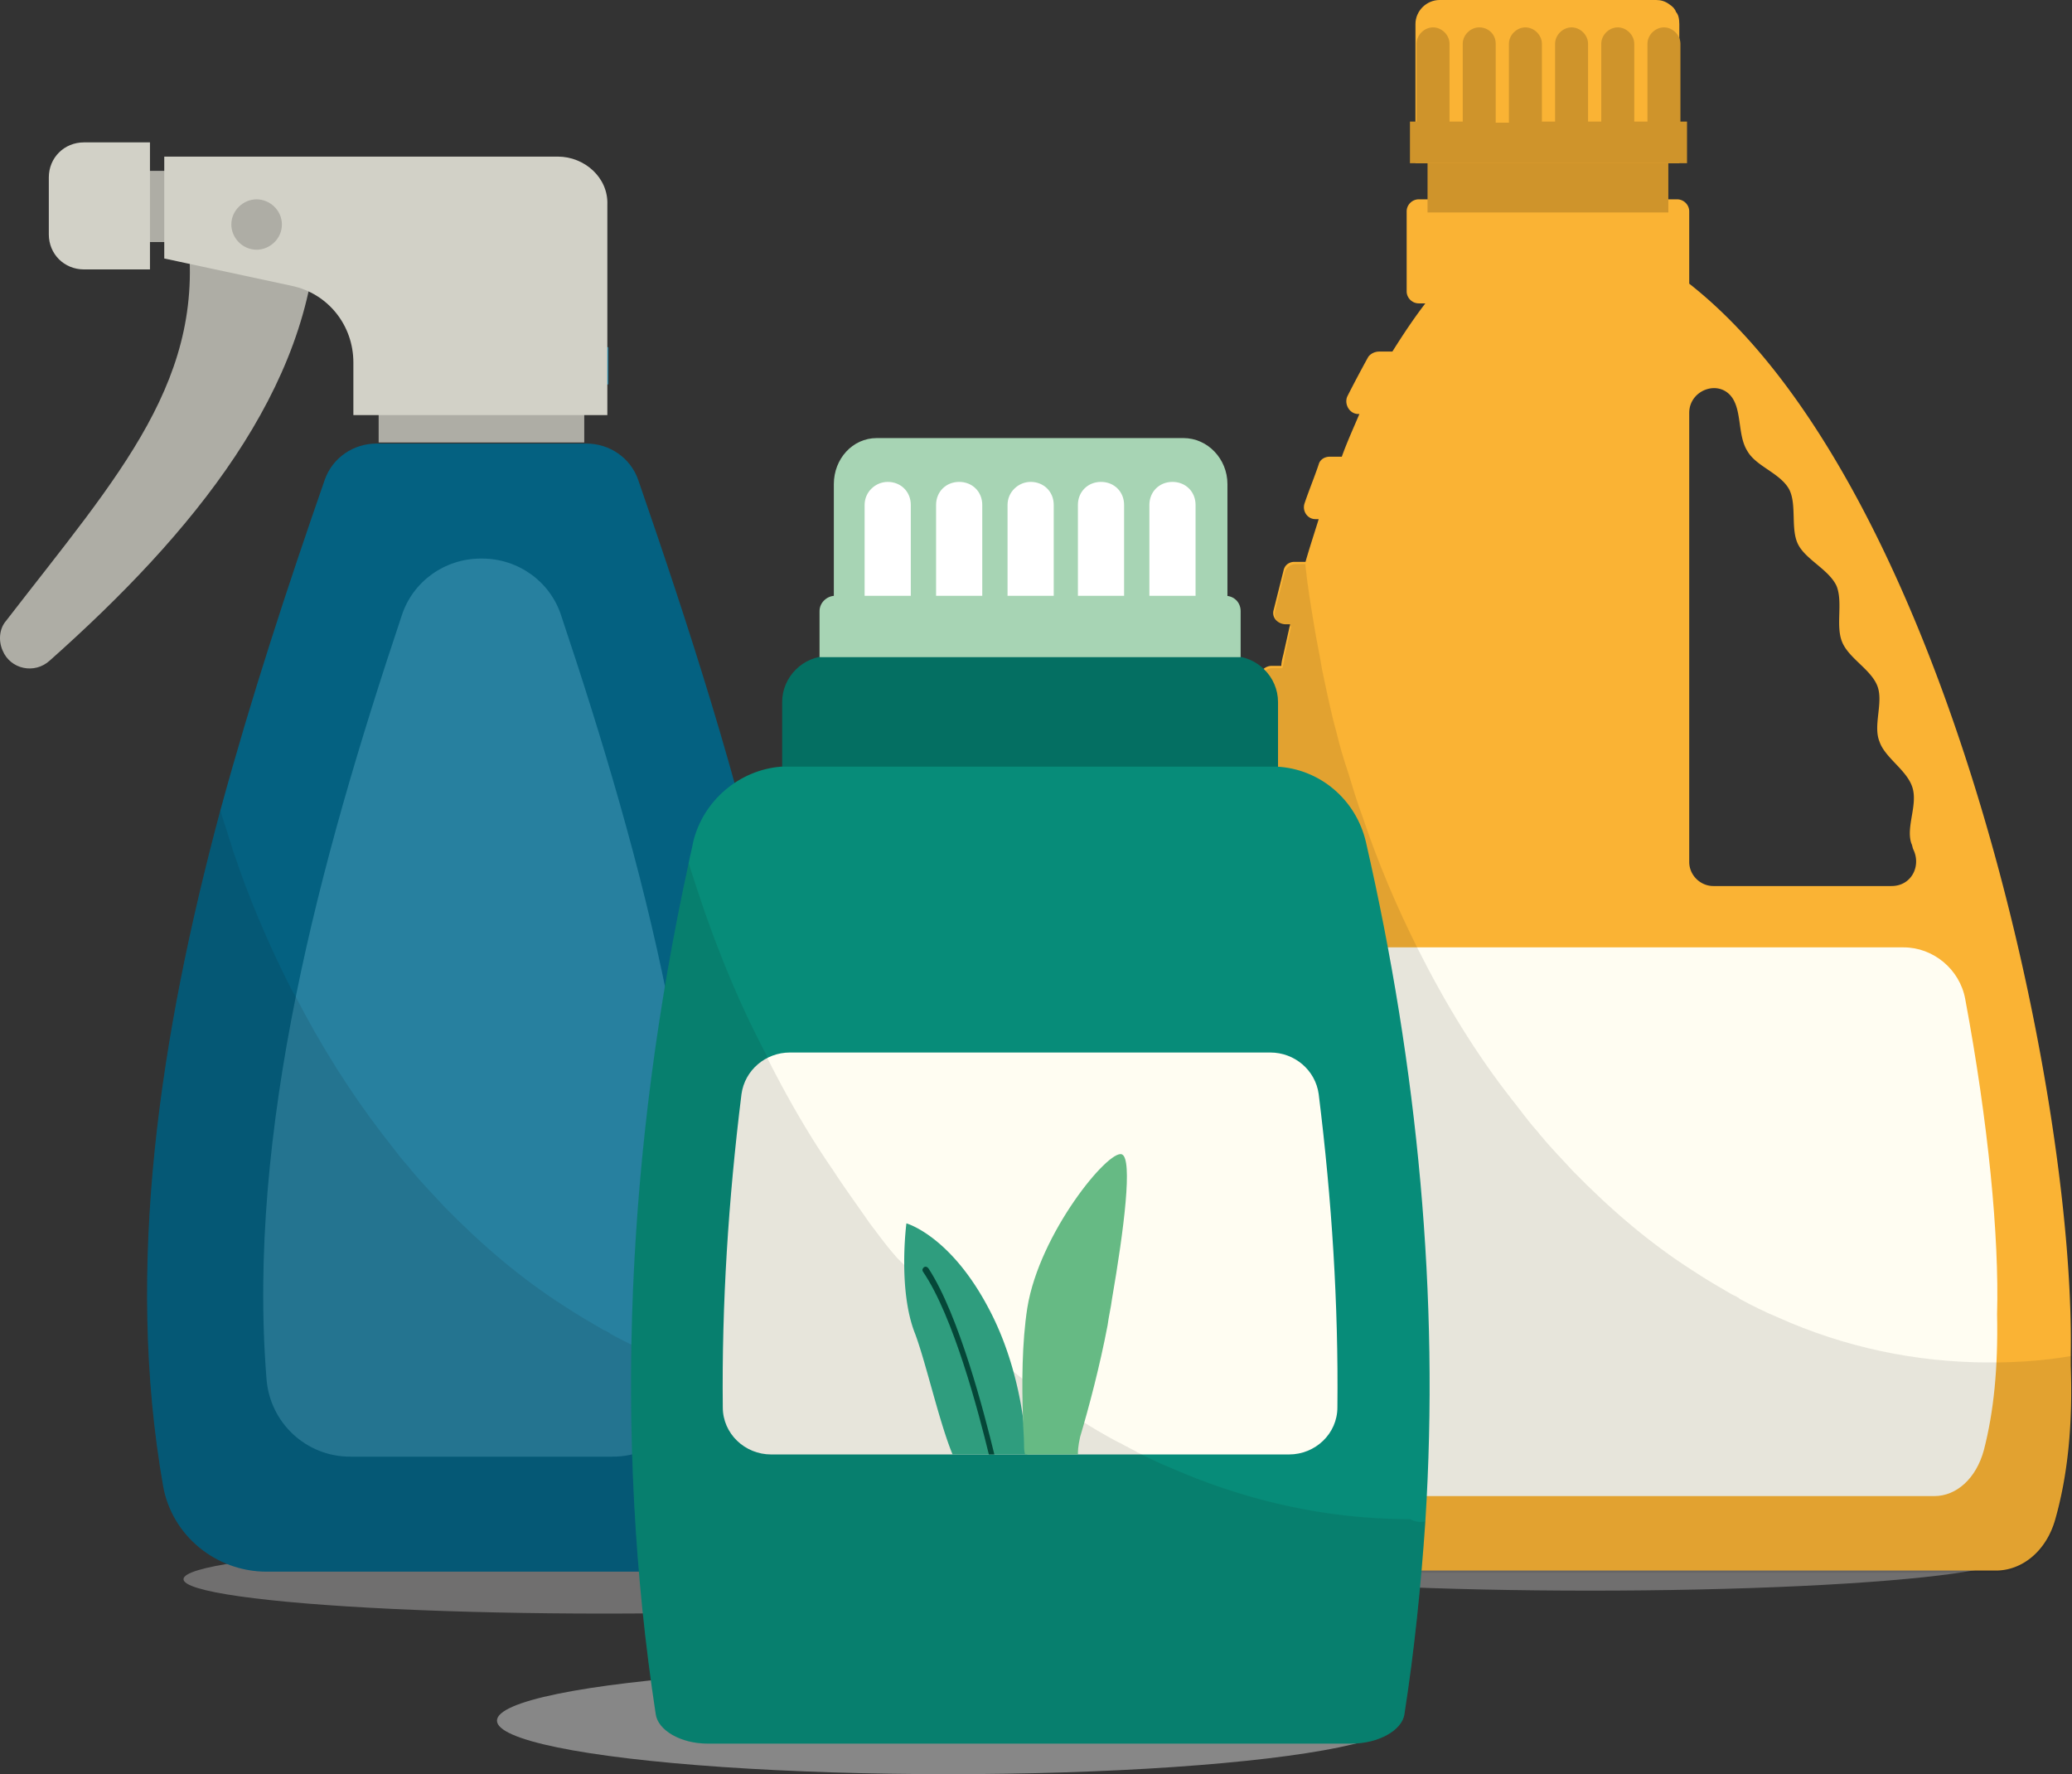 <svg xmlns="http://www.w3.org/2000/svg" width="271" height="232"><rect width="100%" height="100%" fill="#333333" stroke="none"/><g fill="none" fill-rule="nonzero"><ellipse cx="79" cy="206.5" fill="#706F6F" rx="55" ry="4.5"/><ellipse cx="208" cy="203.5" fill="#706F6F" rx="55" ry="4.5"/><ellipse cx="124" cy="225" fill="#878787" rx="59" ry="7"/><path fill="#A7D4B4" d="M109.059 63.302V165.7h51.48v-102.4c0-3.293-2.588-6.015-5.752-6.015h-40.12c-3.164 0-5.608 2.722-5.608 6.016Z"/><g fill="#FFF"><path d="M119.125 80.058c0 1.718-1.294 3.007-3.02 3.007s-3.02-1.432-3.02-3.007V66.023c0-1.719 1.438-3.008 3.02-3.008 1.726 0 3.02 1.289 3.02 3.008v14.035ZM128.472 80.058c0 1.718-1.438 3.007-3.02 3.007-1.726 0-3.02-1.432-3.02-3.007V66.023c0-1.719 1.294-3.008 3.02-3.008s3.02 1.289 3.02 3.008v14.035ZM137.819 80.058c0 1.718-1.294 3.007-3.02 3.007s-3.02-1.432-3.02-3.007V66.023c0-1.719 1.438-3.008 3.02-3.008 1.726 0 3.02 1.289 3.02 3.008v14.035ZM147.022 80.058c0 1.718-1.294 3.007-3.02 3.007-1.725 0-3.02-1.432-3.02-3.007V66.023c0-1.719 1.295-3.008 3.02-3.008 1.726 0 3.02 1.289 3.02 3.008v14.035ZM156.37 80.058c0 1.718-1.439 3.007-3.02 3.007-1.726 0-3.02-1.432-3.02-3.007V66.023c0-1.719 1.294-3.008 3.02-3.008 1.725 0 3.02 1.289 3.02 3.008v14.035Z"/></g><path fill="#054738" d="M145.297 171.573c-.288.43-.432.86-.72 1.289-1.581 3.15-2.875 7.017-3.307 8.88h-.287c.575-1.72 1.725-6.016 3.45-9.167.145-.286.288-.572.576-1.002 0 0 .144-.143.144 0 .144-.143.144-.143.144 0Z"/><path fill="#AEADA5" d="M.345 85.07c-.575-1.289-.431-2.864.432-3.866C15.588 62.013 27.38 49.41 24.36 29.359h17.112c-.719 21.483-16.25 40.387-34.943 57-2.014 1.862-5.177 1.146-6.184-1.289Z"/><path fill="#AEADA5" d="M13.143 22.342h12.511v9.31H13.143z"/><path fill="#046181" d="M106.039 182.457c-.288 4.01-.863 8.02-1.582 11.887-1.15 6.445-6.902 11.171-13.517 11.171H34.857c-6.614 0-12.367-4.726-13.517-11.17-5.033-28.644-.431-58.863 7.478-88.365 4.026-14.751 8.772-29.216 13.66-43.251 1.007-2.865 3.74-4.726 6.76-4.726h27.465c3.02 0 5.753 1.861 6.76 4.726 13.229 38.238 26.027 80.2 22.576 119.728Z"/><path fill="#27809F" d="M34.857 180.309c-2.588-32.367 6.903-67.598 17.688-99.822 1.438-4.44 5.608-7.447 10.354-7.447h.143c4.746 0 8.916 3.008 10.354 7.447 10.785 32.224 20.276 67.455 17.688 99.822-.432 5.729-5.177 10.168-10.93 10.168H45.787c-5.752 0-10.497-4.44-10.929-10.168Z"/><path fill="#AEADA5" d="M49.525 54.136h26.89v3.724h-26.89z"/><path fill="#27809F" d="M46.361 45.4h33.218v4.868H46.361z"/><path fill="#D2D1C7" d="M72.965 20.48H21.484v13.319l16.68 3.58c4.746 1.003 8.054 5.156 8.054 10.026v6.874h33.218V26.78c.144-3.58-3.02-6.301-6.471-6.301ZM19.614 35.231h-8.628c-2.588 0-4.601-2.005-4.601-4.583v-7.447c0-2.578 2.013-4.583 4.601-4.583h8.628v16.613Z"/><path fill="#AEADA5" d="M36.87 29.36c0 1.861-1.581 3.293-3.307 3.293-1.87 0-3.307-1.575-3.307-3.294 0-1.862 1.582-3.294 3.307-3.294 1.726 0 3.308 1.432 3.308 3.294Z"/><path fill="#0A0B0A" d="M106.039 182.457c-.288 4.01-.863 8.02-1.582 11.887-1.15 6.445-6.902 11.171-13.517 11.171H34.857c-6.614 0-12.367-4.726-13.517-11.17-5.033-28.644-.431-58.863 7.478-88.365.575 1.862 1.15 3.58 1.725 5.442 2.014 6.015 4.458 11.744 7.19 17.186.288.573.576 1.146.863 1.575 3.308 6.445 7.19 12.603 11.36 18.046 1.15 1.432 2.158 2.864 3.308 4.153.288.286.431.573.719.86 1.294 1.575 2.732 3.007 4.026 4.439 4.89 5.012 10.066 9.452 15.675 13.033 1.725 1.145 3.45 2.148 5.176 3.15.288.144.72.287 1.007.573 1.582.86 3.308 1.719 5.033 2.435 2.013.86 4.027 1.718 6.184 2.435 4.889 1.575 9.922 2.72 14.955 3.15Z" opacity=".1"/><path fill="#FAB334" d="M220.936 37.093v-9.452c0-.86-.72-1.576-1.582-1.576h-33.793c-.863 0-1.582.716-1.582 1.576v10.454c0 .86.72 1.576 1.582 1.576h.863c-1.438 1.862-2.876 4.01-4.314 6.301h-1.726c-.575 0-1.15.287-1.438.716a169.203 169.203 0 0 0-2.732 5.156c-.432 1.003.287 2.292 1.438 2.292h.144c-.72 1.718-1.582 3.58-2.301 5.585h-1.582c-.719 0-1.294.43-1.438 1.003-.575 1.718-1.294 3.437-1.87 5.155-.287 1.003.432 2.005 1.439 2.005h.431c-.575 1.862-1.15 3.58-1.726 5.586h-1.438c-.719 0-1.294.43-1.438 1.146l-1.294 5.155c-.287 1.003.575 1.862 1.582 1.862h.575l-.863 3.867c-.143.573-.287 1.146-.287 1.575h-1.294c-.72 0-1.438.573-1.582 1.29-.288 1.718-.72 3.437-1.007 5.155-.144 1.003.575 1.862 1.582 1.862h.719c-.288 1.432-.575 2.864-.72 4.296 0 .43-.143.716-.143 1.146h-1.294c-.72 0-1.438.573-1.582 1.29l-.863 5.155c-.143 1.002.576 1.862 1.582 1.862h.863l-.431 3.007c-.144.86-.288 1.719-.288 2.578h-1.15c-.72 0-1.439.573-1.582 1.289-.144 1.719-.432 3.437-.576 5.156v.286c-2.013 18.475-3.02 38.096-2.732 57.287 0 5.872 0 11.457.144 16.613.144 3.007 1.15 5.585 2.876 7.447l.863.86c1.294 1.002 2.876 1.718 4.602 1.718h95.483c3.452 0 6.615-2.578 7.766-6.731 1.582-5.586 2.3-12.174 2.013-20.05v-1.576c.575-34.515-16.537-113.713-49.9-139.922Zm26.46 78.769H224.1c-1.726 0-3.164-1.432-3.164-3.15v-58.72c0-3.007 3.883-4.44 5.608-2.005 1.294 1.862.72 5.013 2.013 7.018 1.15 2.005 4.314 2.864 5.465 5.013 1.006 2.005.144 5.155 1.15 7.16 1.007 2.005 4.027 3.294 5.033 5.443.863 2.148-.144 5.155.72 7.304.862 2.148 3.738 3.58 4.6 5.728.864 2.149-.574 5.156.289 7.304.719 2.149 3.595 3.724 4.314 6.015.719 2.292-.863 5.156-.144 7.304.144.287.144.573.287.86 1.007 2.148-.287 4.726-2.876 4.726Z"/><path fill="#CF942B" d="M186.71 19.477h31.493v8.307H186.71z"/><path fill="#FAB334" d="M219.642 3.15v18.19h-34.513V3.15c0-1.718 1.438-3.15 3.164-3.15h28.329c.575 0 1.15.143 1.726.573.43.286.719.573.862 1.002.288.287.432.86.432 1.576Z"/><path fill="#CF942B" d="M220.648 15.897v5.442H184.41v-5.442h.863V5.729c0-1.146 1.007-2.149 2.157-2.149 1.15 0 2.157 1.003 2.157 2.149v10.168h1.726V5.729c0-1.146 1.007-2.149 2.157-2.149 1.15 0 2.157.86 2.157 2.149V16.04h1.726V5.73c0-1.146 1.006-2.149 2.157-2.149 1.15 0 2.157 1.003 2.157 2.149v10.168h1.725V5.729c0-1.146 1.007-2.149 2.157-2.149 1.15 0 2.157 1.003 2.157 2.149v10.168h1.726V5.729c0-1.146 1.006-2.149 2.157-2.149 1.15 0 2.157 1.003 2.157 2.149v10.168h1.726V5.729c0-1.146 1.006-2.149 2.157-2.149 1.15 0 2.157 1.003 2.157 2.149v10.168h.862Z"/><path fill="#FFFDF2" d="M176.789 123.882c-4.314 0-7.909 3.294-8.197 7.59-1.006 13.176-1.581 26.925-1.294 40.387 0 5.3 0 10.169.144 14.752.144 5.012 3.164 9.022 6.902 9.022h78.66c2.876 0 5.464-2.291 6.47-6.015 1.295-5.012 1.87-10.741 1.726-17.759.288-10.168-1.15-25.063-4.17-41.246-.719-3.867-4.17-6.731-8.053-6.731H176.79Z"/><path fill="#0A0B0A" d="M270.979 177.302v1.575c.144 7.877-.432 14.321-2.014 20.05-1.15 4.153-4.314 6.731-7.765 6.731h-95.484c-1.725 0-3.307-.573-4.601-1.718l-.863-.86c-1.726-1.861-2.732-4.44-2.876-7.447-.144-5.156-.144-10.741-.144-16.613-.288-19.19.72-38.811 2.732-57.286v-.287c.144-1.718.432-3.437.575-5.156.144-.716.72-1.288 1.582-1.288h1.15c.145-.86.145-1.72.288-2.578l.432-3.008h-.863c-1.007 0-1.726-.86-1.582-1.862l.863-5.156c.144-.716.719-1.288 1.582-1.288h1.294c0-.43.144-.86.144-1.146.287-1.432.575-2.864.719-4.297h-.72c-1.006 0-1.725-.859-1.581-1.861.288-1.72.719-3.438 1.007-5.156.143-.716.862-1.29 1.581-1.29h1.295c.143-.572.287-1.145.287-1.575l.863-3.866h-.575c-1.007 0-1.726-1.003-1.582-1.862l1.294-5.156c.144-.716.863-1.146 1.438-1.146h1.294v.287c.288 2.72.72 5.299 1.15 7.877.288 1.861.72 3.723 1.007 5.585.576 2.721 1.15 5.585 1.87 8.163.431 1.862 1.006 3.724 1.582 5.443.575 1.861 1.15 3.866 1.869 5.728 2.013 6.015 4.458 11.744 7.19 17.186 3.595 7.16 7.622 13.749 12.223 19.62 1.15 1.433 2.157 2.865 3.308 4.154.287.286.431.573.719.86 1.294 1.575 2.732 3.007 4.026 4.439 4.89 5.013 10.066 9.452 15.674 13.033 1.726 1.145 3.452 2.148 5.177 3.15.288.144.72.287 1.007.573 1.582.86 3.307 1.719 5.033 2.435 8.628 3.867 17.975 5.872 27.61 5.872h.143c4.027 0 7.334-.287 10.642-.86Z" opacity=".1"/><path fill="#046F62" d="M161.115 85.786H108.34c-3.308 0-6.04 2.722-6.04 6.016v9.309h64.854V91.8c0-3.293-2.732-6.015-6.04-6.015Z"/><path fill="#078C79" d="M186.424 198.927c-.576 8.45-1.438 16.9-2.733 25.206-.287 2.148-3.45 3.867-6.902 3.867H92.522c-3.452 0-6.471-1.719-6.76-3.867-5.607-36.663-3.738-74.329 4.315-111.279.144-.859.431-1.862.575-2.72 1.294-5.443 6.04-9.453 11.504-9.883h64.855c5.608.287 10.353 4.297 11.647 9.882 6.76 29.503 9.635 59.435 7.766 88.794Z"/><path fill="#FFFDF2" d="M174.92 184.033c.143-13.463-.72-27.068-2.445-40.96-.431-3.15-3.164-5.442-6.327-5.442h-62.841c-3.164 0-5.896 2.291-6.328 5.442-1.725 13.892-2.588 27.497-2.444 40.96 0 3.437 2.876 6.158 6.327 6.158h67.73c3.452 0 6.328-2.721 6.328-6.158Z"/><path fill="#A7D4B4" d="M160.252 77.91h-51.05c-1.006 0-2.013.859-2.013 2.005v6.015h55.076v-6.015c0-1.146-.863-2.005-2.013-2.005Z"/><path fill="#0A0B0A" d="M186.424 198.927c-.576 8.45-1.438 16.9-2.733 25.206-.287 2.148-3.45 3.867-6.902 3.867H92.522c-3.452 0-6.471-1.719-6.76-3.867-5.607-36.663-3.738-74.329 4.315-111.279.575 1.862 1.15 3.58 1.726 5.3 2.3 6.73 5.033 13.318 8.196 19.333.144.287.288.43.288.717 2.588 5.155 5.464 10.168 8.628 14.75 1.582 2.435 3.164 4.584 4.745 6.875 1.295 1.719 2.445 3.294 3.74 4.726l.862.86.144.143a71.683 71.683 0 0 0 4.458 4.87c5.464 5.728 11.504 10.74 17.687 14.75 1.87 1.29 3.883 2.435 5.752 3.438.432.143.72.43 1.15.572.432.287.863.43 1.295.717 1.438.716 2.876 1.432 4.314 2.005 9.778 4.296 20.276 6.73 31.205 6.73h.143c.863.43 1.438.43 2.014.287Z" opacity=".1"/><path fill="#2F9D7E" d="M124.59 190.191h9.778c0-.43 0-.86-.144-1.432a111.723 111.723 0 0 1-.431-3.437c-.576-4.01-1.87-9.31-4.458-14.179-5.033-9.595-10.785-11.17-10.785-11.17s-1.15 8.736 1.15 14.464c1.438 3.867 3.164 11.6 4.89 15.754Z"/><path fill="#66BA84" d="M133.793 185.322c0 1.289.143 2.434.143 3.58 0 .43 0 .86.144 1.289h6.903c0-.43 0-1.003.287-2.292 1.15-3.866 2.589-9.309 3.595-14.608.144-1.145.432-2.291.575-3.437 1.582-9.166 2.733-18.331 1.295-18.904-1.726-.716-10.785 10.311-12.367 20.05-.72 4.583-.72 10.025-.575 14.322Z"/><path fill="#054738" d="M129.335 190.191h.719c-1.295-5.299-4.602-18.188-8.628-24.347-.144-.143-.288-.286-.576-.143-.143.143-.287.286-.143.573 4.026 5.872 7.333 18.618 8.628 23.917Z"/></g></svg>
